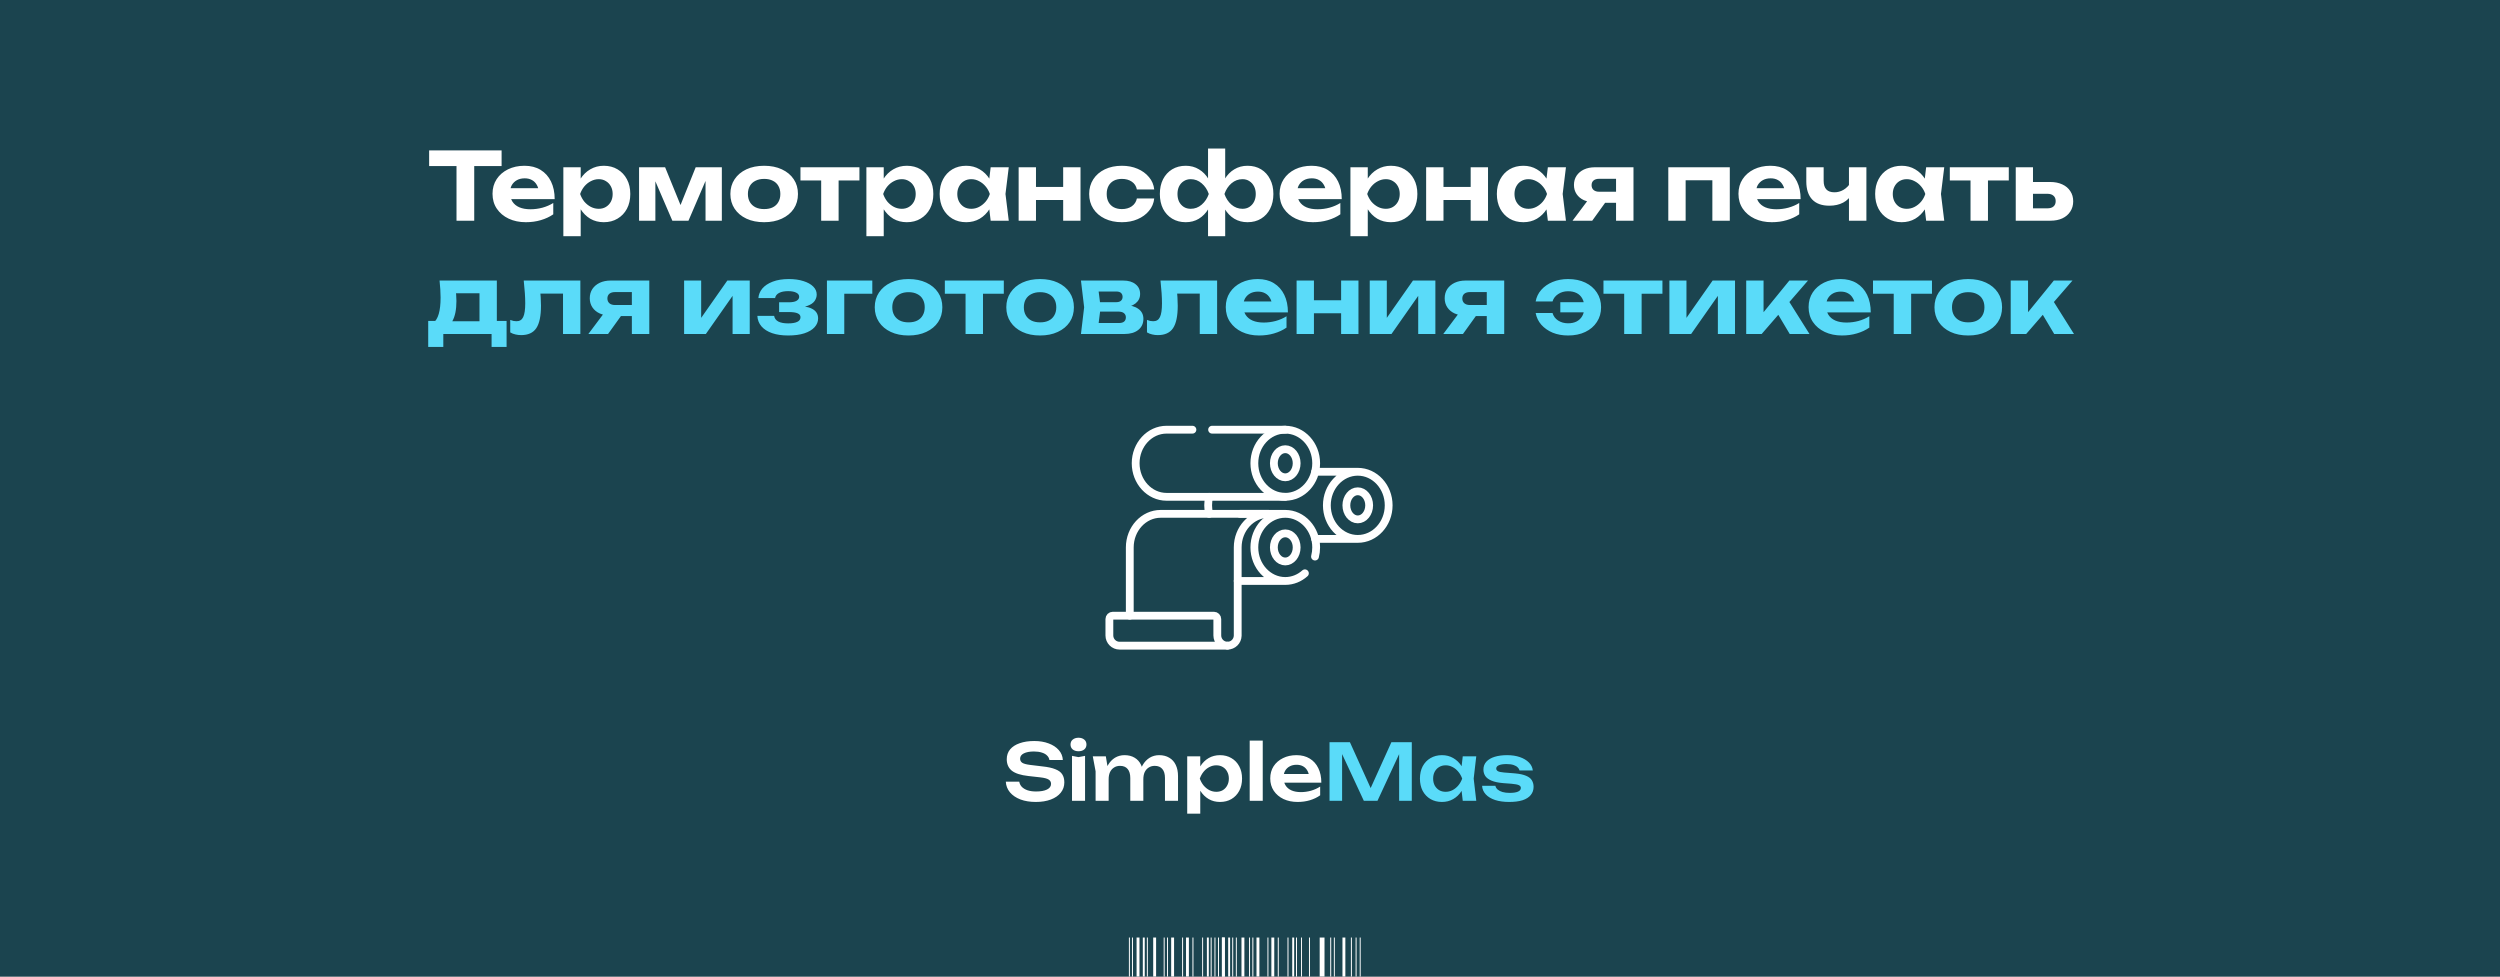 <?xml version="1.0" encoding="UTF-8"?> <svg xmlns="http://www.w3.org/2000/svg" width="1280" height="500" viewBox="0 0 1280 500" fill="none"><rect x="0" y="0" width="1280" height="500" fill="#808080" stroke="none"/><g clip-path="url(#clip0_280_2953)"><rect width="1280" height="500" fill="#1B444F"></rect><path d="M233.732 81.032H242.804V113H233.732V81.032ZM219.716 77H256.82V85.016H219.716V77ZM269.209 113.768C265.945 113.768 263.017 113.16 260.425 111.944C257.865 110.728 255.849 109.032 254.377 106.856C252.905 104.68 252.169 102.136 252.169 99.224C252.169 96.376 252.873 93.88 254.281 91.736C255.689 89.592 257.625 87.912 260.089 86.696C262.585 85.48 265.401 84.872 268.537 84.872C271.737 84.872 274.489 85.576 276.793 86.984C279.097 88.392 280.873 90.376 282.121 92.936C283.369 95.496 283.993 98.504 283.993 101.96H259.321V96.344H279.097L275.881 98.36C275.785 96.856 275.417 95.592 274.777 94.568C274.169 93.512 273.353 92.712 272.329 92.168C271.305 91.592 270.089 91.304 268.681 91.304C267.145 91.304 265.817 91.608 264.697 92.216C263.577 92.824 262.697 93.672 262.057 94.76C261.449 95.848 261.145 97.112 261.145 98.552C261.145 100.376 261.545 101.928 262.345 103.208C263.177 104.488 264.361 105.464 265.897 106.136C267.465 106.808 269.369 107.144 271.609 107.144C273.657 107.144 275.705 106.872 277.753 106.328C279.801 105.752 281.641 104.952 283.273 103.928V109.736C281.417 111.016 279.289 112.008 276.889 112.712C274.521 113.416 271.961 113.768 269.209 113.768ZM288.435 85.64H297.315V93.896L296.979 95.048V102.152L297.315 104.264V120.92H288.435V85.64ZM294.387 99.32C294.867 96.376 295.779 93.832 297.123 91.688C298.467 89.544 300.163 87.88 302.211 86.696C304.291 85.48 306.595 84.872 309.123 84.872C311.811 84.872 314.163 85.48 316.179 86.696C318.227 87.912 319.827 89.608 320.979 91.784C322.131 93.928 322.707 96.44 322.707 99.32C322.707 102.2 322.131 104.728 320.979 106.904C319.827 109.048 318.227 110.728 316.179 111.944C314.163 113.16 311.811 113.768 309.123 113.768C306.563 113.768 304.259 113.176 302.211 111.992C300.195 110.776 298.515 109.096 297.171 106.952C295.827 104.776 294.899 102.232 294.387 99.32ZM313.683 99.32C313.683 97.848 313.379 96.552 312.771 95.432C312.163 94.28 311.315 93.384 310.227 92.744C309.171 92.072 307.955 91.736 306.579 91.736C305.171 91.736 303.827 92.072 302.547 92.744C301.267 93.384 300.147 94.28 299.187 95.432C298.259 96.552 297.539 97.848 297.027 99.32C297.539 100.792 298.259 102.104 299.187 103.256C300.147 104.376 301.267 105.272 302.547 105.944C303.827 106.584 305.171 106.904 306.579 106.904C307.955 106.904 309.171 106.584 310.227 105.944C311.315 105.272 312.163 104.376 312.771 103.256C313.379 102.104 313.683 100.792 313.683 99.32ZM327.2 113V85.64H340.544L349.76 108.248H347.12L356.192 85.64H369.584V113H361.232V88.952H362.816L352.496 113H344.24L333.92 89.048L335.552 88.952V113H327.2ZM391.23 113.768C387.774 113.768 384.75 113.16 382.158 111.944C379.566 110.728 377.55 109.032 376.11 106.856C374.67 104.68 373.95 102.168 373.95 99.32C373.95 96.44 374.67 93.928 376.11 91.784C377.55 89.608 379.566 87.912 382.158 86.696C384.782 85.48 387.806 84.872 391.23 84.872C394.686 84.872 397.71 85.48 400.302 86.696C402.926 87.912 404.958 89.608 406.398 91.784C407.838 93.928 408.558 96.44 408.558 99.32C408.558 102.2 407.838 104.728 406.398 106.904C404.958 109.048 402.926 110.728 400.302 111.944C397.71 113.16 394.686 113.768 391.23 113.768ZM391.23 107.048C392.99 107.048 394.478 106.744 395.694 106.136C396.942 105.496 397.886 104.6 398.526 103.448C399.198 102.296 399.534 100.92 399.534 99.32C399.534 97.72 399.198 96.344 398.526 95.192C397.886 94.04 396.942 93.16 395.694 92.552C394.478 91.912 392.99 91.592 391.23 91.592C389.534 91.592 388.062 91.912 386.814 92.552C385.566 93.16 384.606 94.04 383.934 95.192C383.262 96.344 382.926 97.72 382.926 99.32C382.926 100.92 383.262 102.296 383.934 103.448C384.606 104.6 385.566 105.496 386.814 106.136C388.062 106.744 389.534 107.048 391.23 107.048ZM420.444 88.712H429.372V113H420.444V88.712ZM409.836 85.64H440.028V92.408H409.836V85.64ZM443.591 85.64H452.471V93.896L452.135 95.048V102.152L452.471 104.264V120.92H443.591V85.64ZM449.543 99.32C450.023 96.376 450.935 93.832 452.279 91.688C453.623 89.544 455.319 87.88 457.367 86.696C459.447 85.48 461.751 84.872 464.279 84.872C466.967 84.872 469.319 85.48 471.335 86.696C473.383 87.912 474.983 89.608 476.135 91.784C477.287 93.928 477.863 96.44 477.863 99.32C477.863 102.2 477.287 104.728 476.135 106.904C474.983 109.048 473.383 110.728 471.335 111.944C469.319 113.16 466.967 113.768 464.279 113.768C461.719 113.768 459.415 113.176 457.367 111.992C455.351 110.776 453.671 109.096 452.327 106.952C450.983 104.776 450.055 102.232 449.543 99.32ZM468.839 99.32C468.839 97.848 468.535 96.552 467.927 95.432C467.319 94.28 466.471 93.384 465.383 92.744C464.327 92.072 463.111 91.736 461.735 91.736C460.327 91.736 458.983 92.072 457.703 92.744C456.423 93.384 455.303 94.28 454.343 95.432C453.415 96.552 452.695 97.848 452.183 99.32C452.695 100.792 453.415 102.104 454.343 103.256C455.303 104.376 456.423 105.272 457.703 105.944C458.983 106.584 460.327 106.904 461.735 106.904C463.111 106.904 464.327 106.584 465.383 105.944C466.471 105.272 467.319 104.376 467.927 103.256C468.535 102.104 468.839 100.792 468.839 99.32ZM507.221 113L506.021 103.064L507.317 99.32L506.021 95.624L507.221 85.64H516.485L514.805 99.32L516.485 113H507.221ZM509.429 99.32C508.949 102.232 508.037 104.776 506.693 106.952C505.349 109.096 503.653 110.776 501.605 111.992C499.557 113.176 497.253 113.768 494.693 113.768C492.005 113.768 489.637 113.16 487.589 111.944C485.573 110.728 483.989 109.048 482.837 106.904C481.685 104.728 481.109 102.2 481.109 99.32C481.109 96.44 481.685 93.928 482.837 91.784C483.989 89.608 485.573 87.912 487.589 86.696C489.637 85.48 492.005 84.872 494.693 84.872C497.253 84.872 499.557 85.48 501.605 86.696C503.653 87.88 505.349 89.544 506.693 91.688C508.069 93.832 508.981 96.376 509.429 99.32ZM490.133 99.32C490.133 100.792 490.437 102.104 491.045 103.256C491.653 104.376 492.485 105.272 493.541 105.944C494.629 106.584 495.877 106.904 497.285 106.904C498.693 106.904 500.021 106.584 501.269 105.944C502.549 105.272 503.669 104.376 504.629 103.256C505.589 102.104 506.309 100.792 506.789 99.32C506.309 97.848 505.589 96.552 504.629 95.432C503.669 94.28 502.549 93.384 501.269 92.744C500.021 92.072 498.693 91.736 497.285 91.736C495.877 91.736 494.629 92.072 493.541 92.744C492.485 93.384 491.653 94.28 491.045 95.432C490.437 96.552 490.133 97.848 490.133 99.32ZM521.544 85.64H530.424V113H521.544V85.64ZM544.344 85.64H553.224V113H544.344V85.64ZM526.632 95.72H547.752V102.392H526.632V95.72ZM590.965 101.624C590.709 104.024 589.813 106.136 588.277 107.96C586.773 109.784 584.821 111.208 582.421 112.232C580.053 113.256 577.381 113.768 574.405 113.768C571.109 113.768 568.197 113.16 565.669 111.944C563.141 110.728 561.173 109.032 559.765 106.856C558.357 104.68 557.653 102.168 557.653 99.32C557.653 96.472 558.357 93.96 559.765 91.784C561.173 89.608 563.141 87.912 565.669 86.696C568.197 85.48 571.109 84.872 574.405 84.872C577.381 84.872 580.053 85.384 582.421 86.408C584.821 87.432 586.773 88.856 588.277 90.68C589.813 92.472 590.709 94.584 590.965 97.016H582.085C581.733 95.256 580.853 93.912 579.445 92.984C578.069 92.056 576.389 91.592 574.405 91.592C572.837 91.592 571.461 91.896 570.277 92.504C569.125 93.112 568.229 93.992 567.589 95.144C566.949 96.296 566.629 97.688 566.629 99.32C566.629 100.952 566.949 102.344 567.589 103.496C568.229 104.648 569.125 105.528 570.277 106.136C571.461 106.744 572.837 107.048 574.405 107.048C576.421 107.048 578.117 106.568 579.493 105.608C580.869 104.616 581.733 103.288 582.085 101.624H590.965ZM618.515 120.92V105.896L619.187 104.216V94.184L618.515 92.456V76.04H627.299V92.456L626.627 94.184V104.168L627.299 105.896V120.92H618.515ZM624.419 99.32C624.899 96.376 625.779 93.832 627.059 91.688C628.339 89.544 629.971 87.88 631.955 86.696C633.939 85.48 636.195 84.872 638.723 84.872C641.379 84.872 643.699 85.48 645.683 86.696C647.667 87.912 649.203 89.608 650.291 91.784C651.411 93.928 651.971 96.44 651.971 99.32C651.971 102.2 651.411 104.728 650.291 106.904C649.203 109.048 647.667 110.728 645.683 111.944C643.699 113.16 641.379 113.768 638.723 113.768C636.195 113.768 633.939 113.176 631.955 111.992C629.971 110.776 628.339 109.096 627.059 106.952C625.779 104.776 624.899 102.232 624.419 99.32ZM642.947 99.32C642.947 97.848 642.659 96.552 642.083 95.432C641.507 94.28 640.707 93.384 639.683 92.744C638.691 92.072 637.507 91.736 636.131 91.736C634.051 91.736 632.179 92.44 630.515 93.848C628.883 95.256 627.683 97.08 626.915 99.32C627.683 101.528 628.883 103.352 630.515 104.792C632.179 106.2 634.051 106.904 636.131 106.904C637.507 106.904 638.691 106.584 639.683 105.944C640.707 105.272 641.507 104.376 642.083 103.256C642.659 102.104 642.947 100.792 642.947 99.32ZM621.395 99.32C620.915 102.232 620.019 104.776 618.707 106.952C617.427 109.096 615.795 110.776 613.811 111.992C611.859 113.176 609.619 113.768 607.091 113.768C604.467 113.768 602.147 113.16 600.131 111.944C598.147 110.728 596.595 109.048 595.475 106.904C594.387 104.728 593.843 102.2 593.843 99.32C593.843 96.44 594.387 93.928 595.475 91.784C596.595 89.608 598.147 87.912 600.131 86.696C602.147 85.48 604.467 84.872 607.091 84.872C609.619 84.872 611.875 85.48 613.859 86.696C615.843 87.88 617.475 89.544 618.755 91.688C620.067 93.832 620.947 96.376 621.395 99.32ZM602.867 99.32C602.867 100.792 603.139 102.104 603.683 103.256C604.259 104.376 605.059 105.272 606.083 105.944C607.107 106.584 608.291 106.904 609.635 106.904C611.747 106.904 613.619 106.2 615.251 104.792C616.915 103.352 618.131 101.528 618.899 99.32C618.131 97.08 616.915 95.256 615.251 93.848C613.619 92.44 611.747 91.736 609.635 91.736C608.291 91.736 607.107 92.072 606.083 92.744C605.059 93.384 604.259 94.28 603.683 95.432C603.139 96.552 602.867 97.848 602.867 99.32ZM672.193 113.768C668.929 113.768 666.001 113.16 663.409 111.944C660.849 110.728 658.833 109.032 657.361 106.856C655.889 104.68 655.153 102.136 655.153 99.224C655.153 96.376 655.857 93.88 657.265 91.736C658.673 89.592 660.609 87.912 663.073 86.696C665.569 85.48 668.385 84.872 671.521 84.872C674.721 84.872 677.473 85.576 679.777 86.984C682.081 88.392 683.857 90.376 685.105 92.936C686.353 95.496 686.977 98.504 686.977 101.96H662.305V96.344H682.081L678.865 98.36C678.769 96.856 678.401 95.592 677.761 94.568C677.153 93.512 676.337 92.712 675.313 92.168C674.289 91.592 673.073 91.304 671.665 91.304C670.129 91.304 668.801 91.608 667.681 92.216C666.561 92.824 665.681 93.672 665.041 94.76C664.433 95.848 664.129 97.112 664.129 98.552C664.129 100.376 664.529 101.928 665.329 103.208C666.161 104.488 667.345 105.464 668.881 106.136C670.449 106.808 672.353 107.144 674.593 107.144C676.641 107.144 678.689 106.872 680.737 106.328C682.785 105.752 684.625 104.952 686.257 103.928V109.736C684.401 111.016 682.273 112.008 679.873 112.712C677.505 113.416 674.945 113.768 672.193 113.768ZM691.419 85.64H700.299V93.896L699.963 95.048V102.152L700.299 104.264V120.92H691.419V85.64ZM697.371 99.32C697.851 96.376 698.763 93.832 700.107 91.688C701.451 89.544 703.147 87.88 705.195 86.696C707.275 85.48 709.579 84.872 712.107 84.872C714.795 84.872 717.147 85.48 719.163 86.696C721.211 87.912 722.811 89.608 723.963 91.784C725.115 93.928 725.691 96.44 725.691 99.32C725.691 102.2 725.115 104.728 723.963 106.904C722.811 109.048 721.211 110.728 719.163 111.944C717.147 113.16 714.795 113.768 712.107 113.768C709.547 113.768 707.243 113.176 705.195 111.992C703.179 110.776 701.499 109.096 700.155 106.952C698.811 104.776 697.883 102.232 697.371 99.32ZM716.667 99.32C716.667 97.848 716.363 96.552 715.755 95.432C715.147 94.28 714.299 93.384 713.211 92.744C712.155 92.072 710.939 91.736 709.563 91.736C708.155 91.736 706.811 92.072 705.531 92.744C704.251 93.384 703.131 94.28 702.171 95.432C701.243 96.552 700.523 97.848 700.011 99.32C700.523 100.792 701.243 102.104 702.171 103.256C703.131 104.376 704.251 105.272 705.531 105.944C706.811 106.584 708.155 106.904 709.563 106.904C710.939 106.904 712.155 106.584 713.211 105.944C714.299 105.272 715.147 104.376 715.755 103.256C716.363 102.104 716.667 100.792 716.667 99.32ZM730.185 85.64H739.065V113H730.185V85.64ZM752.985 85.64H761.865V113H752.985V85.64ZM735.273 95.72H756.393V102.392H735.273V95.72ZM792.502 113L791.302 103.064L792.598 99.32L791.302 95.624L792.502 85.64H801.766L800.086 99.32L801.766 113H792.502ZM794.71 99.32C794.23 102.232 793.318 104.776 791.974 106.952C790.63 109.096 788.934 110.776 786.886 111.992C784.838 113.176 782.534 113.768 779.974 113.768C777.286 113.768 774.918 113.16 772.87 111.944C770.854 110.728 769.27 109.048 768.118 106.904C766.966 104.728 766.39 102.2 766.39 99.32C766.39 96.44 766.966 93.928 768.118 91.784C769.27 89.608 770.854 87.912 772.87 86.696C774.918 85.48 777.286 84.872 779.974 84.872C782.534 84.872 784.838 85.48 786.886 86.696C788.934 87.88 790.63 89.544 791.974 91.688C793.35 93.832 794.262 96.376 794.71 99.32ZM775.414 99.32C775.414 100.792 775.718 102.104 776.326 103.256C776.934 104.376 777.766 105.272 778.822 105.944C779.91 106.584 781.158 106.904 782.566 106.904C783.974 106.904 785.302 106.584 786.55 105.944C787.83 105.272 788.95 104.376 789.91 103.256C790.87 102.104 791.59 100.792 792.07 99.32C791.59 97.848 790.87 96.552 789.91 95.432C788.95 94.28 787.83 93.384 786.55 92.744C785.302 92.072 783.974 91.736 782.566 91.736C781.158 91.736 779.91 92.072 778.822 92.744C777.766 93.384 776.934 94.28 776.326 95.432C775.718 96.552 775.414 97.848 775.414 99.32ZM829.913 98.168V103.832H816.665L816.569 103.544C814.457 103.544 812.585 103.192 810.953 102.488C809.353 101.752 808.105 100.712 807.209 99.368C806.313 98.024 805.865 96.472 805.865 94.712C805.865 92.888 806.313 91.304 807.209 89.96C808.105 88.616 809.353 87.56 810.953 86.792C812.585 86.024 814.457 85.64 816.569 85.64H836.345V113H827.417V87.896L829.961 91.544H818.777C817.561 91.544 816.601 91.832 815.897 92.408C815.225 92.984 814.889 93.784 814.889 94.808C814.889 95.832 815.225 96.648 815.897 97.256C816.601 97.864 817.561 98.168 818.777 98.168H829.913ZM824.441 100.184L815.225 113H805.145L814.745 100.184H824.441ZM885.657 85.64V113H876.729V88.232L880.809 92.312H858.969L863.049 88.232V113H854.169V85.64H885.657ZM907.131 113.768C903.867 113.768 900.939 113.16 898.347 111.944C895.787 110.728 893.771 109.032 892.299 106.856C890.827 104.68 890.091 102.136 890.091 99.224C890.091 96.376 890.795 93.88 892.203 91.736C893.611 89.592 895.547 87.912 898.011 86.696C900.507 85.48 903.323 84.872 906.459 84.872C909.659 84.872 912.411 85.576 914.715 86.984C917.019 88.392 918.795 90.376 920.043 92.936C921.291 95.496 921.915 98.504 921.915 101.96H897.243V96.344H917.019L913.803 98.36C913.707 96.856 913.339 95.592 912.699 94.568C912.091 93.512 911.275 92.712 910.251 92.168C909.227 91.592 908.011 91.304 906.603 91.304C905.067 91.304 903.739 91.608 902.619 92.216C901.499 92.824 900.619 93.672 899.979 94.76C899.371 95.848 899.067 97.112 899.067 98.552C899.067 100.376 899.467 101.928 900.267 103.208C901.099 104.488 902.283 105.464 903.819 106.136C905.387 106.808 907.291 107.144 909.531 107.144C911.579 107.144 913.627 106.872 915.675 106.328C917.723 105.752 919.563 104.952 921.195 103.928V109.736C919.339 111.016 917.211 112.008 914.811 112.712C912.443 113.416 909.883 113.768 907.131 113.768ZM936.635 105.32C932.795 105.32 929.867 104.264 927.851 102.152C925.835 100.008 924.827 96.936 924.827 92.936V85.64H933.707V92.552C933.707 96.488 935.547 98.456 939.227 98.456C940.859 98.456 942.395 98.04 943.835 97.208C945.307 96.344 946.571 95.08 947.627 93.416L948.107 99.224C947.211 101.144 945.739 102.648 943.691 103.736C941.675 104.792 939.323 105.32 936.635 105.32ZM946.667 113V85.64H955.595V113H946.667ZM986.189 113L984.989 103.064L986.285 99.32L984.989 95.624L986.189 85.64H995.453L993.773 99.32L995.453 113H986.189ZM988.397 99.32C987.917 102.232 987.005 104.776 985.661 106.952C984.317 109.096 982.621 110.776 980.573 111.992C978.525 113.176 976.221 113.768 973.661 113.768C970.973 113.768 968.605 113.16 966.557 111.944C964.541 110.728 962.957 109.048 961.805 106.904C960.653 104.728 960.077 102.2 960.077 99.32C960.077 96.44 960.653 93.928 961.805 91.784C962.957 89.608 964.541 87.912 966.557 86.696C968.605 85.48 970.973 84.872 973.661 84.872C976.221 84.872 978.525 85.48 980.573 86.696C982.621 87.88 984.317 89.544 985.661 91.688C987.037 93.832 987.949 96.376 988.397 99.32ZM969.101 99.32C969.101 100.792 969.405 102.104 970.013 103.256C970.621 104.376 971.453 105.272 972.509 105.944C973.597 106.584 974.845 106.904 976.253 106.904C977.661 106.904 978.989 106.584 980.237 105.944C981.517 105.272 982.637 104.376 983.597 103.256C984.557 102.104 985.277 100.792 985.757 99.32C985.277 97.848 984.557 96.552 983.597 95.432C982.637 94.28 981.517 93.384 980.237 92.744C978.989 92.072 977.661 91.736 976.253 91.736C974.845 91.736 973.597 92.072 972.509 92.744C971.453 93.384 970.621 94.28 970.013 95.432C969.405 96.552 969.101 97.848 969.101 99.32ZM1008.91 88.712H1017.84V113H1008.91V88.712ZM998.305 85.64H1028.5V92.408H998.305V85.64ZM1032.06 113V85.64H1040.89V110.744L1038.11 106.664H1048.28C1049.63 106.664 1050.67 106.344 1051.4 105.704C1052.14 105.064 1052.51 104.152 1052.51 102.968C1052.51 101.784 1052.14 100.872 1051.4 100.232C1050.67 99.56 1049.63 99.224 1048.28 99.224H1038.11V93.176H1049.72C1052.09 93.176 1054.16 93.592 1055.92 94.424C1057.68 95.224 1059.04 96.376 1060 97.88C1060.99 99.352 1061.48 101.08 1061.48 103.064C1061.48 105.048 1060.99 106.792 1060 108.296C1059.04 109.8 1057.68 110.968 1055.92 111.8C1054.19 112.6 1052.16 113 1049.82 113H1032.06Z" fill="white"></path><path d="M259.373 164.328V177.624H251.693V171H226.973V177.624H219.245V164.328H227.213L228.989 164.472H248.861L250.493 164.328H259.373ZM225.053 143.64H254.381V169.176H245.501V146.088L249.581 150.168H229.469L232.877 146.952C233.261 148.328 233.485 149.608 233.549 150.792C233.645 151.976 233.693 153.08 233.693 154.104C233.693 158.584 232.973 162.072 231.533 164.568C230.093 167.064 228.061 168.312 225.437 168.312L221.837 165.288C224.333 163.496 225.581 159.176 225.581 152.328C225.581 150.984 225.533 149.592 225.437 148.152C225.341 146.68 225.213 145.176 225.053 143.64ZM268.153 143.64H297.145V171H288.265V146.232L292.345 150.312H272.617L276.409 146.904C276.601 148.856 276.745 150.632 276.841 152.232C276.937 153.8 276.985 155.224 276.985 156.504C276.985 161.784 276.185 165.624 274.585 168.024C272.985 170.392 270.393 171.576 266.809 171.576C265.817 171.576 264.857 171.464 263.929 171.24C263.001 171.048 262.105 170.696 261.241 170.184V163.8C261.817 164.024 262.377 164.2 262.921 164.328C263.497 164.424 264.009 164.472 264.457 164.472C266.057 164.472 267.193 163.768 267.865 162.36C268.569 160.92 268.921 158.552 268.921 155.256C268.921 153.72 268.857 151.992 268.729 150.072C268.601 148.12 268.409 145.976 268.153 143.64ZM326.007 156.168V161.832H312.759L312.663 161.544C310.551 161.544 308.679 161.192 307.047 160.488C305.447 159.752 304.199 158.712 303.303 157.368C302.407 156.024 301.959 154.472 301.959 152.712C301.959 150.888 302.407 149.304 303.303 147.96C304.199 146.616 305.447 145.56 307.047 144.792C308.679 144.024 310.551 143.64 312.663 143.64H332.439V171H323.511V145.896L326.055 149.544H314.871C313.655 149.544 312.695 149.832 311.991 150.408C311.319 150.984 310.983 151.784 310.983 152.808C310.983 153.832 311.319 154.648 311.991 155.256C312.695 155.864 313.655 156.168 314.871 156.168H326.007ZM320.535 158.184L311.319 171H301.239L310.839 158.184H320.535ZM350.263 171V143.64H358.999V166.2L356.983 165.624L372.391 143.64H383.863V171H375.079V147.912L377.143 148.536L361.399 171H350.263ZM403.511 171.768C400.375 171.768 397.639 171.368 395.303 170.568C392.999 169.768 391.191 168.616 389.879 167.112C388.567 165.576 387.863 163.784 387.767 161.736H396.359C396.551 162.984 397.255 163.944 398.471 164.616C399.719 165.256 401.399 165.576 403.511 165.576C405.527 165.576 407.079 165.32 408.167 164.808C409.287 164.296 409.847 163.496 409.847 162.408C409.847 161.512 409.367 160.856 408.407 160.44C407.479 159.992 405.959 159.768 403.847 159.768H398.903V154.776H403.751C405.607 154.776 406.967 154.52 407.831 154.008C408.727 153.464 409.175 152.792 409.175 151.992C409.175 151.032 408.663 150.312 407.639 149.832C406.647 149.32 405.271 149.064 403.511 149.064C401.591 149.064 400.055 149.368 398.903 149.976C397.751 150.552 397.063 151.432 396.839 152.616H388.295C388.423 150.824 389.095 149.192 390.311 147.72C391.559 146.248 393.319 145.08 395.591 144.216C397.895 143.32 400.663 142.872 403.895 142.872C406.743 142.872 409.239 143.224 411.383 143.928C413.527 144.6 415.191 145.528 416.375 146.712C417.559 147.896 418.151 149.256 418.151 150.792C418.151 151.976 417.783 153.096 417.047 154.152C416.311 155.176 415.095 155.992 413.399 156.6C411.735 157.208 409.527 157.512 406.775 157.512V156.696C410.679 156.536 413.671 157 415.751 158.088C417.831 159.144 418.871 160.792 418.871 163.032C418.871 164.696 418.263 166.2 417.047 167.544C415.863 168.856 414.119 169.896 411.815 170.664C409.543 171.4 406.775 171.768 403.511 171.768ZM446.62 143.64V150.408H428.188L432.268 146.328V171H423.388V143.64H446.62ZM465.152 171.768C461.696 171.768 458.672 171.16 456.08 169.944C453.488 168.728 451.472 167.032 450.032 164.856C448.592 162.68 447.872 160.168 447.872 157.32C447.872 154.44 448.592 151.928 450.032 149.784C451.472 147.608 453.488 145.912 456.08 144.696C458.704 143.48 461.728 142.872 465.152 142.872C468.608 142.872 471.632 143.48 474.224 144.696C476.848 145.912 478.88 147.608 480.32 149.784C481.76 151.928 482.48 154.44 482.48 157.32C482.48 160.2 481.76 162.728 480.32 164.904C478.88 167.048 476.848 168.728 474.224 169.944C471.632 171.16 468.608 171.768 465.152 171.768ZM465.152 165.048C466.912 165.048 468.4 164.744 469.616 164.136C470.864 163.496 471.808 162.6 472.448 161.448C473.12 160.296 473.456 158.92 473.456 157.32C473.456 155.72 473.12 154.344 472.448 153.192C471.808 152.04 470.864 151.16 469.616 150.552C468.4 149.912 466.912 149.592 465.152 149.592C463.456 149.592 461.984 149.912 460.736 150.552C459.488 151.16 458.528 152.04 457.856 153.192C457.184 154.344 456.848 155.72 456.848 157.32C456.848 158.92 457.184 160.296 457.856 161.448C458.528 162.6 459.488 163.496 460.736 164.136C461.984 164.744 463.456 165.048 465.152 165.048ZM494.366 146.712H503.294V171H494.366V146.712ZM483.758 143.64H513.95V150.408H483.758V143.64ZM532.511 171.768C529.055 171.768 526.031 171.16 523.439 169.944C520.847 168.728 518.831 167.032 517.391 164.856C515.951 162.68 515.231 160.168 515.231 157.32C515.231 154.44 515.951 151.928 517.391 149.784C518.831 147.608 520.847 145.912 523.439 144.696C526.063 143.48 529.087 142.872 532.511 142.872C535.967 142.872 538.991 143.48 541.583 144.696C544.207 145.912 546.239 147.608 547.679 149.784C549.119 151.928 549.839 154.44 549.839 157.32C549.839 160.2 549.119 162.728 547.679 164.904C546.239 167.048 544.207 168.728 541.583 169.944C538.991 171.16 535.967 171.768 532.511 171.768ZM532.511 165.048C534.271 165.048 535.759 164.744 536.975 164.136C538.223 163.496 539.167 162.6 539.807 161.448C540.479 160.296 540.815 158.92 540.815 157.32C540.815 155.72 540.479 154.344 539.807 153.192C539.167 152.04 538.223 151.16 536.975 150.552C535.759 149.912 534.271 149.592 532.511 149.592C530.815 149.592 529.343 149.912 528.095 150.552C526.847 151.16 525.887 152.04 525.215 153.192C524.543 154.344 524.207 155.72 524.207 157.32C524.207 158.92 524.543 160.296 525.215 161.448C525.887 162.6 526.847 163.496 528.095 164.136C529.343 164.744 530.815 165.048 532.511 165.048ZM553.45 171L555.082 157.32L553.45 143.64H575.098C577.754 143.64 579.85 144.264 581.386 145.512C582.954 146.728 583.738 148.392 583.738 150.504C583.738 152.488 582.954 154.104 581.386 155.352C579.818 156.568 577.642 157.304 574.858 157.56L575.482 156.12C578.682 156.216 581.13 156.888 582.826 158.136C584.554 159.352 585.418 161.064 585.418 163.272C585.418 165.64 584.538 167.528 582.778 168.936C581.05 170.312 578.698 171 575.722 171H553.45ZM562.042 169.08L558.586 165.384H572.89C574.106 165.384 575.002 165.128 575.578 164.616C576.154 164.104 576.442 163.384 576.442 162.456C576.442 161.592 576.122 160.888 575.482 160.344C574.842 159.8 573.818 159.528 572.41 159.528H560.362V154.728H571.354C572.506 154.728 573.354 154.488 573.898 154.008C574.474 153.496 574.762 152.824 574.762 151.992C574.762 151.192 574.506 150.536 573.994 150.024C573.482 149.512 572.682 149.256 571.594 149.256H558.634L562.042 145.608L563.53 157.32L562.042 169.08ZM594.169 143.64H623.161V171H614.281V146.232L618.361 150.312H598.633L602.425 146.904C602.617 148.856 602.761 150.632 602.857 152.232C602.953 153.8 603.001 155.224 603.001 156.504C603.001 161.784 602.201 165.624 600.601 168.024C599.001 170.392 596.409 171.576 592.825 171.576C591.833 171.576 590.873 171.464 589.945 171.24C589.017 171.048 588.121 170.696 587.257 170.184V163.8C587.833 164.024 588.393 164.2 588.937 164.328C589.513 164.424 590.025 164.472 590.473 164.472C592.073 164.472 593.209 163.768 593.881 162.36C594.585 160.92 594.937 158.552 594.937 155.256C594.937 153.72 594.873 151.992 594.745 150.072C594.617 148.12 594.425 145.976 594.169 143.64ZM644.631 171.768C641.367 171.768 638.439 171.16 635.847 169.944C633.287 168.728 631.271 167.032 629.799 164.856C628.327 162.68 627.591 160.136 627.591 157.224C627.591 154.376 628.295 151.88 629.703 149.736C631.111 147.592 633.047 145.912 635.511 144.696C638.007 143.48 640.823 142.872 643.959 142.872C647.159 142.872 649.911 143.576 652.215 144.984C654.519 146.392 656.295 148.376 657.543 150.936C658.791 153.496 659.415 156.504 659.415 159.96H634.743V154.344H654.519L651.303 156.36C651.207 154.856 650.839 153.592 650.199 152.568C649.591 151.512 648.775 150.712 647.751 150.168C646.727 149.592 645.511 149.304 644.103 149.304C642.567 149.304 641.239 149.608 640.119 150.216C638.999 150.824 638.119 151.672 637.479 152.76C636.871 153.848 636.567 155.112 636.567 156.552C636.567 158.376 636.967 159.928 637.767 161.208C638.599 162.488 639.783 163.464 641.319 164.136C642.887 164.808 644.791 165.144 647.031 165.144C649.079 165.144 651.127 164.872 653.175 164.328C655.223 163.752 657.063 162.952 658.695 161.928V167.736C656.839 169.016 654.711 170.008 652.311 170.712C649.943 171.416 647.383 171.768 644.631 171.768ZM663.857 143.64H672.737V171H663.857V143.64ZM686.657 143.64H695.537V171H686.657V143.64ZM668.945 153.72H690.065V160.392H668.945V153.72ZM701.31 171V143.64H710.046V166.2L708.03 165.624L723.438 143.64H734.91V171H726.126V147.912L728.19 148.536L712.446 171H701.31ZM763.726 156.168V161.832H750.478L750.382 161.544C748.27 161.544 746.398 161.192 744.766 160.488C743.166 159.752 741.918 158.712 741.022 157.368C740.126 156.024 739.678 154.472 739.678 152.712C739.678 150.888 740.126 149.304 741.022 147.96C741.918 146.616 743.166 145.56 744.766 144.792C746.398 144.024 748.27 143.64 750.382 143.64H770.158V171H761.23V145.896L763.774 149.544H752.59C751.374 149.544 750.414 149.832 749.71 150.408C749.038 150.984 748.702 151.784 748.702 152.808C748.702 153.832 749.038 154.648 749.71 155.256C750.414 155.864 751.374 156.168 752.59 156.168H763.726ZM758.254 158.184L749.038 171H738.958L748.558 158.184H758.254ZM802.862 171.768C799.95 171.768 797.31 171.288 794.942 170.328C792.606 169.336 790.67 167.976 789.134 166.248C787.63 164.52 786.67 162.52 786.254 160.248H794.894C795.342 161.848 796.286 163.128 797.726 164.088C799.198 165.048 800.91 165.528 802.862 165.528C804.558 165.528 806.03 165.208 807.278 164.568C808.526 163.896 809.486 162.952 810.158 161.736C810.83 160.52 811.166 159.048 811.166 157.32C811.166 155.592 810.83 154.12 810.158 152.904C809.486 151.656 808.526 150.712 807.278 150.072C806.03 149.432 804.558 149.112 802.862 149.112C800.878 149.112 799.166 149.608 797.726 150.6C796.286 151.56 795.342 152.808 794.894 154.344H786.254C786.67 152.072 787.63 150.088 789.134 148.392C790.67 146.664 792.606 145.32 794.942 144.36C797.31 143.368 799.95 142.872 802.862 142.872C806.222 142.872 809.166 143.48 811.694 144.696C814.222 145.912 816.19 147.608 817.598 149.784C819.038 151.96 819.758 154.472 819.758 157.32C819.758 160.168 819.038 162.68 817.598 164.856C816.19 167.032 814.222 168.728 811.694 169.944C809.166 171.16 806.222 171.768 802.862 171.768ZM815.15 159.912H798.878V154.728H815.15V159.912ZM831.585 146.712H840.513V171H831.585V146.712ZM820.977 143.64H851.169V150.408H820.977V143.64ZM854.732 171V143.64H863.468V166.2L861.452 165.624L876.86 143.64H888.332V171H879.548V147.912L881.612 148.536L865.868 171H854.732ZM894.06 171V143.64H902.94V163.944L900.348 163.032L916.14 143.64H925.692L901.98 171H894.06ZM916.332 171L908.364 157.608L914.988 152.76L926.46 171H916.332ZM943.037 171.768C939.773 171.768 936.845 171.16 934.253 169.944C931.693 168.728 929.677 167.032 928.205 164.856C926.733 162.68 925.997 160.136 925.997 157.224C925.997 154.376 926.701 151.88 928.109 149.736C929.517 147.592 931.453 145.912 933.917 144.696C936.413 143.48 939.229 142.872 942.365 142.872C945.565 142.872 948.317 143.576 950.621 144.984C952.925 146.392 954.701 148.376 955.949 150.936C957.197 153.496 957.821 156.504 957.821 159.96H933.149V154.344H952.925L949.709 156.36C949.613 154.856 949.245 153.592 948.605 152.568C947.997 151.512 947.181 150.712 946.157 150.168C945.133 149.592 943.917 149.304 942.509 149.304C940.973 149.304 939.645 149.608 938.525 150.216C937.405 150.824 936.525 151.672 935.885 152.76C935.277 153.848 934.973 155.112 934.973 156.552C934.973 158.376 935.373 159.928 936.173 161.208C937.005 162.488 938.189 163.464 939.725 164.136C941.293 164.808 943.197 165.144 945.437 165.144C947.485 165.144 949.533 164.872 951.581 164.328C953.629 163.752 955.469 162.952 957.101 161.928V167.736C955.245 169.016 953.117 170.008 950.717 170.712C948.349 171.416 945.789 171.768 943.037 171.768ZM969.585 146.712H978.513V171H969.585V146.712ZM958.977 143.64H989.169V150.408H958.977V143.64ZM1007.73 171.768C1004.27 171.768 1001.25 171.16 998.658 169.944C996.066 168.728 994.05 167.032 992.61 164.856C991.17 162.68 990.45 160.168 990.45 157.32C990.45 154.44 991.17 151.928 992.61 149.784C994.05 147.608 996.066 145.912 998.658 144.696C1001.28 143.48 1004.31 142.872 1007.73 142.872C1011.19 142.872 1014.21 143.48 1016.8 144.696C1019.43 145.912 1021.46 147.608 1022.9 149.784C1024.34 151.928 1025.06 154.44 1025.06 157.32C1025.06 160.2 1024.34 162.728 1022.9 164.904C1021.46 167.048 1019.43 168.728 1016.8 169.944C1014.21 171.16 1011.19 171.768 1007.73 171.768ZM1007.73 165.048C1009.49 165.048 1010.98 164.744 1012.19 164.136C1013.44 163.496 1014.39 162.6 1015.03 161.448C1015.7 160.296 1016.03 158.92 1016.03 157.32C1016.03 155.72 1015.7 154.344 1015.03 153.192C1014.39 152.04 1013.44 151.16 1012.19 150.552C1010.98 149.912 1009.49 149.592 1007.73 149.592C1006.03 149.592 1004.56 149.912 1003.31 150.552C1002.07 151.16 1001.11 152.04 1000.43 153.192C999.762 154.344 999.426 155.72 999.426 157.32C999.426 158.92 999.762 160.296 1000.43 161.448C1001.11 162.6 1002.07 163.496 1003.31 164.136C1004.56 164.744 1006.03 165.048 1007.73 165.048ZM1029.48 171V143.64H1038.36V163.944L1035.77 163.032L1051.56 143.64H1061.11L1037.4 171H1029.48ZM1051.75 171L1043.79 157.608L1050.41 152.76L1061.88 171H1051.75Z" fill="#5ADBF9"></path><path d="M578.5 480H578V516.9H578.5V480Z" fill="white"></path><path d="M580.074 480H579.574V516.9H580.074V480Z" fill="white"></path><path d="M694.562 480H694.074V516.9H694.562V480Z" fill="white"></path><path d="M696.663 480H696.176V516.9H696.663V480Z" fill="white"></path><path d="M587.687 480H587.199V511.56H587.687V480Z" fill="white"></path><path d="M583.413 480H581.926V511.56H583.413V480Z" fill="white"></path><path d="M608.713 480H607.238V511.56H608.713V480Z" fill="white"></path><path d="M627.113 480H625.625V511.56H627.113V480Z" fill="white"></path><path d="M618.913 480H617.926V511.56H618.913V480Z" fill="white"></path><path d="M586.113 480H585.125V511.56H586.113V480Z" fill="white"></path><path d="M591.925 480H590.438V511.56H591.925V480Z" fill="white"></path><path d="M596.3 480H595.812V511.19H596.3V480Z" fill="white"></path><path d="M622.3 480H621.812V511.19H622.3V480Z" fill="white"></path><path d="M624.125 480H623.625V511.19H624.125V480Z" fill="white"></path><path d="M597.999 480H597.512V511.19H597.999V480Z" fill="white"></path><path d="M620.363 480H619.863V511.19H620.363V480Z" fill="white"></path><path d="M605.738 480H605.238V511.19H605.738V480Z" fill="white"></path><path d="M611.037 480H610.537V511.19H611.037V480Z" fill="white"></path><path d="M615.987 480H615.5V511.19H615.987V480Z" fill="white"></path><path d="M601.124 480H599.637V511.19H601.124V480Z" fill="white"></path><path d="M631.4 480H630.9V511.56H631.4V480Z" fill="white"></path><path d="M627.113 480H625.625V511.56H627.113V480Z" fill="white"></path><path d="M652.425 480H650.938V511.56H652.425V480Z" fill="white"></path><path d="M688.825 480H687.338V511.56H688.825V480Z" fill="white"></path><path d="M637.124 480H635.637V511.56H637.124V480Z" fill="white"></path><path d="M678.151 480H675.676V511.56H678.151V480Z" fill="white"></path><path d="M662.613 480H661.625V511.56H662.613V480Z" fill="white"></path><path d="M629.812 480H628.824V511.56H629.812V480Z" fill="white"></path><path d="M633.249 480H632.762V511.56H633.249V480Z" fill="white"></path><path d="M640.012 480H639.512V511.19H640.012V480Z" fill="white"></path><path d="M666.601 480H666.113V511.19H666.601V480Z" fill="white"></path><path d="M670.699 480H670.199V511.19H670.699V480Z" fill="white"></path><path d="M641.713 480H641.213V511.19H641.713V480Z" fill="white"></path><path d="M664.063 480H663.562V511.19H664.063V480Z" fill="white"></path><path d="M649.425 480H648.938V511.19H649.425V480Z" fill="white"></path><path d="M654.725 480H654.225V511.19H654.725V480Z" fill="white"></path><path d="M681.574 480H681.074V511.19H681.574V480Z" fill="white"></path><path d="M683.425 480H682.938V511.19H683.425V480Z" fill="white"></path><path d="M692.162 480H691.662V511.19H692.162V480Z" fill="white"></path><path d="M659.699 480H659.199V511.19H659.699V480Z" fill="white"></path><path d="M644.812 480H643.324V511.19H644.812V480Z" fill="white"></path><path d="M514.976 400.2H521.856C522.016 401.213 522.456 402.107 523.176 402.88C523.923 403.627 524.909 404.213 526.136 404.64C527.389 405.04 528.829 405.24 530.456 405.24C532.829 405.24 534.696 404.907 536.056 404.24C537.443 403.547 538.136 402.587 538.136 401.36C538.136 400.4 537.736 399.667 536.936 399.16C536.163 398.627 534.709 398.24 532.576 398L526.536 397.32C522.643 396.893 519.816 395.987 518.056 394.6C516.323 393.187 515.456 391.227 515.456 388.72C515.456 386.747 516.029 385.067 517.176 383.68C518.349 382.293 519.989 381.24 522.096 380.52C524.203 379.773 526.683 379.4 529.536 379.4C532.309 379.4 534.776 379.813 536.936 380.64C539.096 381.44 540.816 382.573 542.096 384.04C543.376 385.48 544.069 387.173 544.176 389.12H537.296C537.163 388.24 536.763 387.48 536.096 386.84C535.456 386.173 534.563 385.667 533.416 385.32C532.269 384.947 530.923 384.76 529.376 384.76C527.216 384.76 525.496 385.08 524.216 385.72C522.936 386.36 522.296 387.267 522.296 388.44C522.296 389.347 522.669 390.053 523.416 390.56C524.189 391.04 525.536 391.4 527.456 391.64L533.736 392.4C536.509 392.693 538.709 393.173 540.336 393.84C541.989 394.48 543.163 395.347 543.856 396.44C544.576 397.533 544.936 398.92 544.936 400.6C544.936 402.6 544.323 404.36 543.096 405.88C541.896 407.373 540.203 408.533 538.016 409.36C535.829 410.187 533.269 410.6 530.336 410.6C527.349 410.6 524.723 410.173 522.456 409.32C520.189 408.44 518.403 407.227 517.096 405.68C515.789 404.107 515.083 402.28 514.976 400.2ZM548.868 387L552.188 387.64L555.548 387V410H548.868V387ZM552.188 384.64C550.988 384.64 550.001 384.333 549.228 383.72C548.481 383.08 548.108 382.24 548.108 381.2C548.108 380.133 548.481 379.293 549.228 378.68C550.001 378.04 550.988 377.72 552.188 377.72C553.414 377.72 554.401 378.04 555.148 378.68C555.894 379.293 556.268 380.133 556.268 381.2C556.268 382.24 555.894 383.08 555.148 383.72C554.401 384.333 553.414 384.64 552.188 384.64ZM559.506 387.24H566.186L567.626 395.92V410H560.946V394.92L559.506 387.24ZM575.746 386.64C577.773 386.64 579.506 387.08 580.946 387.96C582.386 388.813 583.48 390.04 584.226 391.64C585 393.24 585.386 395.147 585.386 397.36V410H578.706V398.36C578.706 396.307 578.253 394.76 577.346 393.72C576.466 392.653 575.173 392.12 573.466 392.12C572.266 392.12 571.226 392.413 570.346 393C569.466 393.56 568.786 394.347 568.306 395.36C567.853 396.373 567.626 397.587 567.626 399L565.426 397.84C565.693 395.44 566.306 393.413 567.266 391.76C568.226 390.107 569.426 388.84 570.866 387.96C572.333 387.08 573.96 386.64 575.746 386.64ZM593.466 386.64C595.493 386.64 597.226 387.08 598.666 387.96C600.133 388.813 601.24 390.04 601.986 391.64C602.76 393.24 603.146 395.147 603.146 397.36V410H596.466V398.36C596.466 396.307 596.013 394.76 595.106 393.72C594.226 392.653 592.933 392.12 591.226 392.12C590.026 392.12 588.986 392.413 588.106 393C587.226 393.56 586.546 394.347 586.066 395.36C585.613 396.373 585.386 397.587 585.386 399L583.186 397.84C583.453 395.44 584.066 393.413 585.026 391.76C585.986 390.107 587.186 388.84 588.626 387.96C590.093 387.08 591.706 386.64 593.466 386.64ZM607.852 387.24H614.532V394.48L614.252 395.36V400.84L614.532 402.48V416.6H607.852V387.24ZM612.212 398.64C612.665 396.213 613.452 394.107 614.572 392.32C615.719 390.507 617.145 389.107 618.852 388.12C620.585 387.133 622.505 386.64 624.612 386.64C626.852 386.64 628.812 387.147 630.492 388.16C632.199 389.147 633.532 390.547 634.492 392.36C635.452 394.147 635.932 396.24 635.932 398.64C635.932 401.013 635.452 403.107 634.492 404.92C633.532 406.707 632.199 408.107 630.492 409.12C628.812 410.107 626.852 410.6 624.612 410.6C622.479 410.6 620.559 410.107 618.852 409.12C617.172 408.133 615.759 406.747 614.612 404.96C613.465 403.147 612.665 401.04 612.212 398.64ZM629.172 398.64C629.172 397.307 628.892 396.133 628.332 395.12C627.799 394.08 627.052 393.28 626.092 392.72C625.132 392.133 624.025 391.84 622.772 391.84C621.519 391.84 620.332 392.133 619.212 392.72C618.092 393.28 617.105 394.08 616.252 395.12C615.425 396.133 614.772 397.307 614.292 398.64C614.772 399.973 615.425 401.147 616.252 402.16C617.105 403.173 618.092 403.973 619.212 404.56C620.332 405.12 621.519 405.4 622.772 405.4C624.025 405.4 625.132 405.12 626.092 404.56C627.052 403.973 627.799 403.173 628.332 402.16C628.892 401.147 629.172 399.973 629.172 398.64ZM639.844 379.2H646.524V410H639.844V379.2ZM664.403 410.6C661.71 410.6 659.296 410.107 657.163 409.12C655.056 408.107 653.39 406.693 652.163 404.88C650.963 403.067 650.363 400.96 650.363 398.56C650.363 396.187 650.936 394.107 652.083 392.32C653.256 390.533 654.856 389.147 656.883 388.16C658.91 387.147 661.216 386.64 663.803 386.64C666.443 386.64 668.71 387.227 670.603 388.4C672.496 389.547 673.95 391.173 674.963 393.28C676.003 395.387 676.523 397.867 676.523 400.72H655.723V396.28H672.923L670.323 397.88C670.216 396.547 669.883 395.413 669.323 394.48C668.79 393.547 668.056 392.827 667.123 392.32C666.19 391.813 665.096 391.56 663.843 391.56C662.483 391.56 661.296 391.84 660.283 392.4C659.296 392.933 658.523 393.693 657.963 394.68C657.43 395.64 657.163 396.773 657.163 398.08C657.163 399.653 657.51 401 658.203 402.12C658.896 403.24 659.91 404.093 661.243 404.68C662.576 405.267 664.19 405.56 666.083 405.56C667.79 405.56 669.51 405.32 671.243 404.84C672.976 404.333 674.536 403.627 675.923 402.72V407.2C674.43 408.267 672.683 409.107 670.683 409.72C668.71 410.307 666.616 410.6 664.403 410.6Z" fill="white"></path><path d="M722.837 380V410H716.357V382.28L718.077 382.4L705.277 410H698.277L685.477 382.48L687.157 382.32V410H680.717V380H691.157L703.237 406.72H700.317L712.397 380H722.837ZM748.926 410L747.966 401.68L749.046 398.64L747.966 395.64L748.926 387.24H755.846L754.526 398.64L755.846 410H748.926ZM750.686 398.64C750.26 401.04 749.473 403.147 748.326 404.96C747.206 406.747 745.78 408.133 744.046 409.12C742.34 410.107 740.42 410.6 738.286 410.6C736.073 410.6 734.113 410.107 732.406 409.12C730.7 408.107 729.366 406.707 728.406 404.92C727.473 403.107 727.006 401.013 727.006 398.64C727.006 396.24 727.473 394.147 728.406 392.36C729.366 390.547 730.7 389.147 732.406 388.16C734.113 387.147 736.073 386.64 738.286 386.64C740.42 386.64 742.34 387.133 744.046 388.12C745.78 389.107 747.22 390.507 748.366 392.32C749.513 394.107 750.286 396.213 750.686 398.64ZM733.766 398.64C733.766 399.973 734.033 401.147 734.566 402.16C735.126 403.173 735.886 403.973 736.846 404.56C737.806 405.12 738.913 405.4 740.166 405.4C741.42 405.4 742.593 405.12 743.686 404.56C744.806 403.973 745.793 403.173 746.646 402.16C747.5 401.147 748.166 399.973 748.646 398.64C748.166 397.307 747.5 396.133 746.646 395.12C745.793 394.08 744.806 393.28 743.686 392.72C742.593 392.133 741.42 391.84 740.166 391.84C738.913 391.84 737.806 392.133 736.846 392.72C735.886 393.28 735.126 394.08 734.566 395.12C734.033 396.133 733.766 397.307 733.766 398.64ZM785.194 402.84C785.194 404.467 784.714 405.867 783.754 407.04C782.821 408.213 781.421 409.107 779.554 409.72C777.687 410.307 775.407 410.6 772.714 410.6C769.941 410.6 767.527 410.267 765.474 409.6C763.421 408.907 761.821 407.933 760.674 406.68C759.527 405.427 758.914 403.973 758.834 402.32H765.634C765.794 403.067 766.194 403.72 766.834 404.28C767.474 404.813 768.301 405.227 769.314 405.52C770.354 405.813 771.554 405.96 772.914 405.96C774.807 405.96 776.234 405.747 777.194 405.32C778.181 404.893 778.674 404.253 778.674 403.4C778.674 402.787 778.327 402.32 777.634 402C776.967 401.68 775.727 401.44 773.914 401.28L769.674 400.96C767.141 400.747 765.127 400.32 763.634 399.68C762.141 399.04 761.074 398.24 760.434 397.28C759.821 396.293 759.514 395.213 759.514 394.04C759.514 392.413 760.021 391.053 761.034 389.96C762.047 388.867 763.461 388.04 765.274 387.48C767.114 386.92 769.234 386.64 771.634 386.64C774.087 386.64 776.274 386.973 778.194 387.64C780.114 388.307 781.647 389.227 782.794 390.4C783.967 391.573 784.634 392.933 784.794 394.48H777.994C777.887 393.92 777.581 393.4 777.074 392.92C776.594 392.413 775.887 392 774.954 391.68C774.021 391.36 772.807 391.2 771.314 391.2C769.634 391.2 768.341 391.4 767.434 391.8C766.527 392.173 766.074 392.747 766.074 393.52C766.074 394.053 766.354 394.493 766.914 394.84C767.474 395.16 768.514 395.387 770.034 395.52L775.554 395.96C778.007 396.173 779.941 396.587 781.354 397.2C782.767 397.787 783.754 398.56 784.314 399.52C784.901 400.48 785.194 401.587 785.194 402.84Z" fill="#5ADBF9"></path><path d="M619.091 254.371C618.748 255.798 618.575 257.262 618.576 258.73C618.576 260.235 618.755 261.696 619.094 263.089M673.362 241.544H695.175M695.175 241.544C703.901 241.544 711 249.254 711 258.73C711 268.206 703.901 275.916 695.175 275.916M695.175 241.544C686.449 241.544 679.351 249.254 679.351 258.73C679.351 268.206 686.449 275.916 695.175 275.916M673.362 275.916H695.175" stroke="white" stroke-width="4" stroke-miterlimit="10" stroke-linecap="round" stroke-linejoin="round"></path><path d="M695.176 265.926C698.398 265.926 701.01 262.704 701.01 258.73C701.01 254.756 698.398 251.535 695.176 251.535C691.954 251.535 689.342 254.756 689.342 258.73C689.342 262.704 691.954 265.926 695.176 265.926Z" stroke="white" stroke-width="4" stroke-miterlimit="10" stroke-linecap="round" stroke-linejoin="round"></path><path d="M658.054 254.371H597.28C588.554 254.371 581.455 246.662 581.455 237.186C581.455 227.709 588.554 220 597.28 220H610.52M620.591 220H658.054" stroke="white" stroke-width="4" stroke-miterlimit="10" stroke-linecap="round" stroke-linejoin="round"></path><path d="M658.055 254.371C666.794 254.371 673.879 246.677 673.879 237.186C673.879 227.694 666.794 220 658.055 220C649.315 220 642.23 227.694 642.23 237.186C642.23 246.677 649.315 254.371 658.055 254.371Z" stroke="white" stroke-width="4" stroke-miterlimit="10" stroke-linecap="round" stroke-linejoin="round"></path><path d="M658.055 244.381C661.277 244.381 663.889 241.16 663.889 237.186C663.889 233.212 661.277 229.99 658.055 229.99C654.833 229.99 652.221 233.212 652.221 237.186C652.221 241.16 654.833 244.381 658.055 244.381Z" stroke="white" stroke-width="4" stroke-miterlimit="10" stroke-linecap="round" stroke-linejoin="round"></path><path d="M634.901 263.089H658.053M658.053 263.089C666.779 263.089 673.878 270.799 673.878 280.275C673.879 281.858 673.678 283.434 673.279 284.966M658.053 263.089C649.328 263.089 642.229 270.799 642.229 280.275C642.229 289.751 649.328 297.461 658.054 297.461M633.707 297.461H658.054M658.054 297.461C661.871 297.461 665.377 295.985 668.113 293.532" stroke="white" stroke-width="4" stroke-miterlimit="10" stroke-linecap="round" stroke-linejoin="round"></path><path d="M658.055 287.471C661.277 287.471 663.889 284.249 663.889 280.275C663.889 276.301 661.277 273.08 658.055 273.08C654.833 273.08 652.221 276.301 652.221 280.275C652.221 284.249 654.833 287.471 658.055 287.471Z" stroke="white" stroke-width="4" stroke-miterlimit="10" stroke-linecap="round" stroke-linejoin="round"></path><path d="M578.447 315.226V280.275C578.447 270.799 585.546 263.089 594.272 263.089H649.533C640.808 263.089 633.709 270.799 633.709 280.275V325.49H633.702C633.632 328.314 631.326 330.583 628.485 330.583" stroke="white" stroke-width="4" stroke-miterlimit="10" stroke-linecap="round" stroke-linejoin="round"></path><path d="M621.535 315.226C621.993 315.226 622.432 315.408 622.756 315.732C623.08 316.055 623.262 316.495 623.262 316.952V325.36C623.262 328.245 625.6 330.583 628.485 330.583H573.223C570.339 330.583 568 328.244 568 325.36V316.952C568 316.495 568.182 316.055 568.506 315.732C568.829 315.408 569.269 315.226 569.726 315.226H621.535Z" stroke="white" stroke-width="4" stroke-miterlimit="10" stroke-linecap="round" stroke-linejoin="round"></path></g><defs><clipPath id="clip0_280_2953"><rect width="1280" height="500" fill="white"></rect></clipPath></defs></svg> 